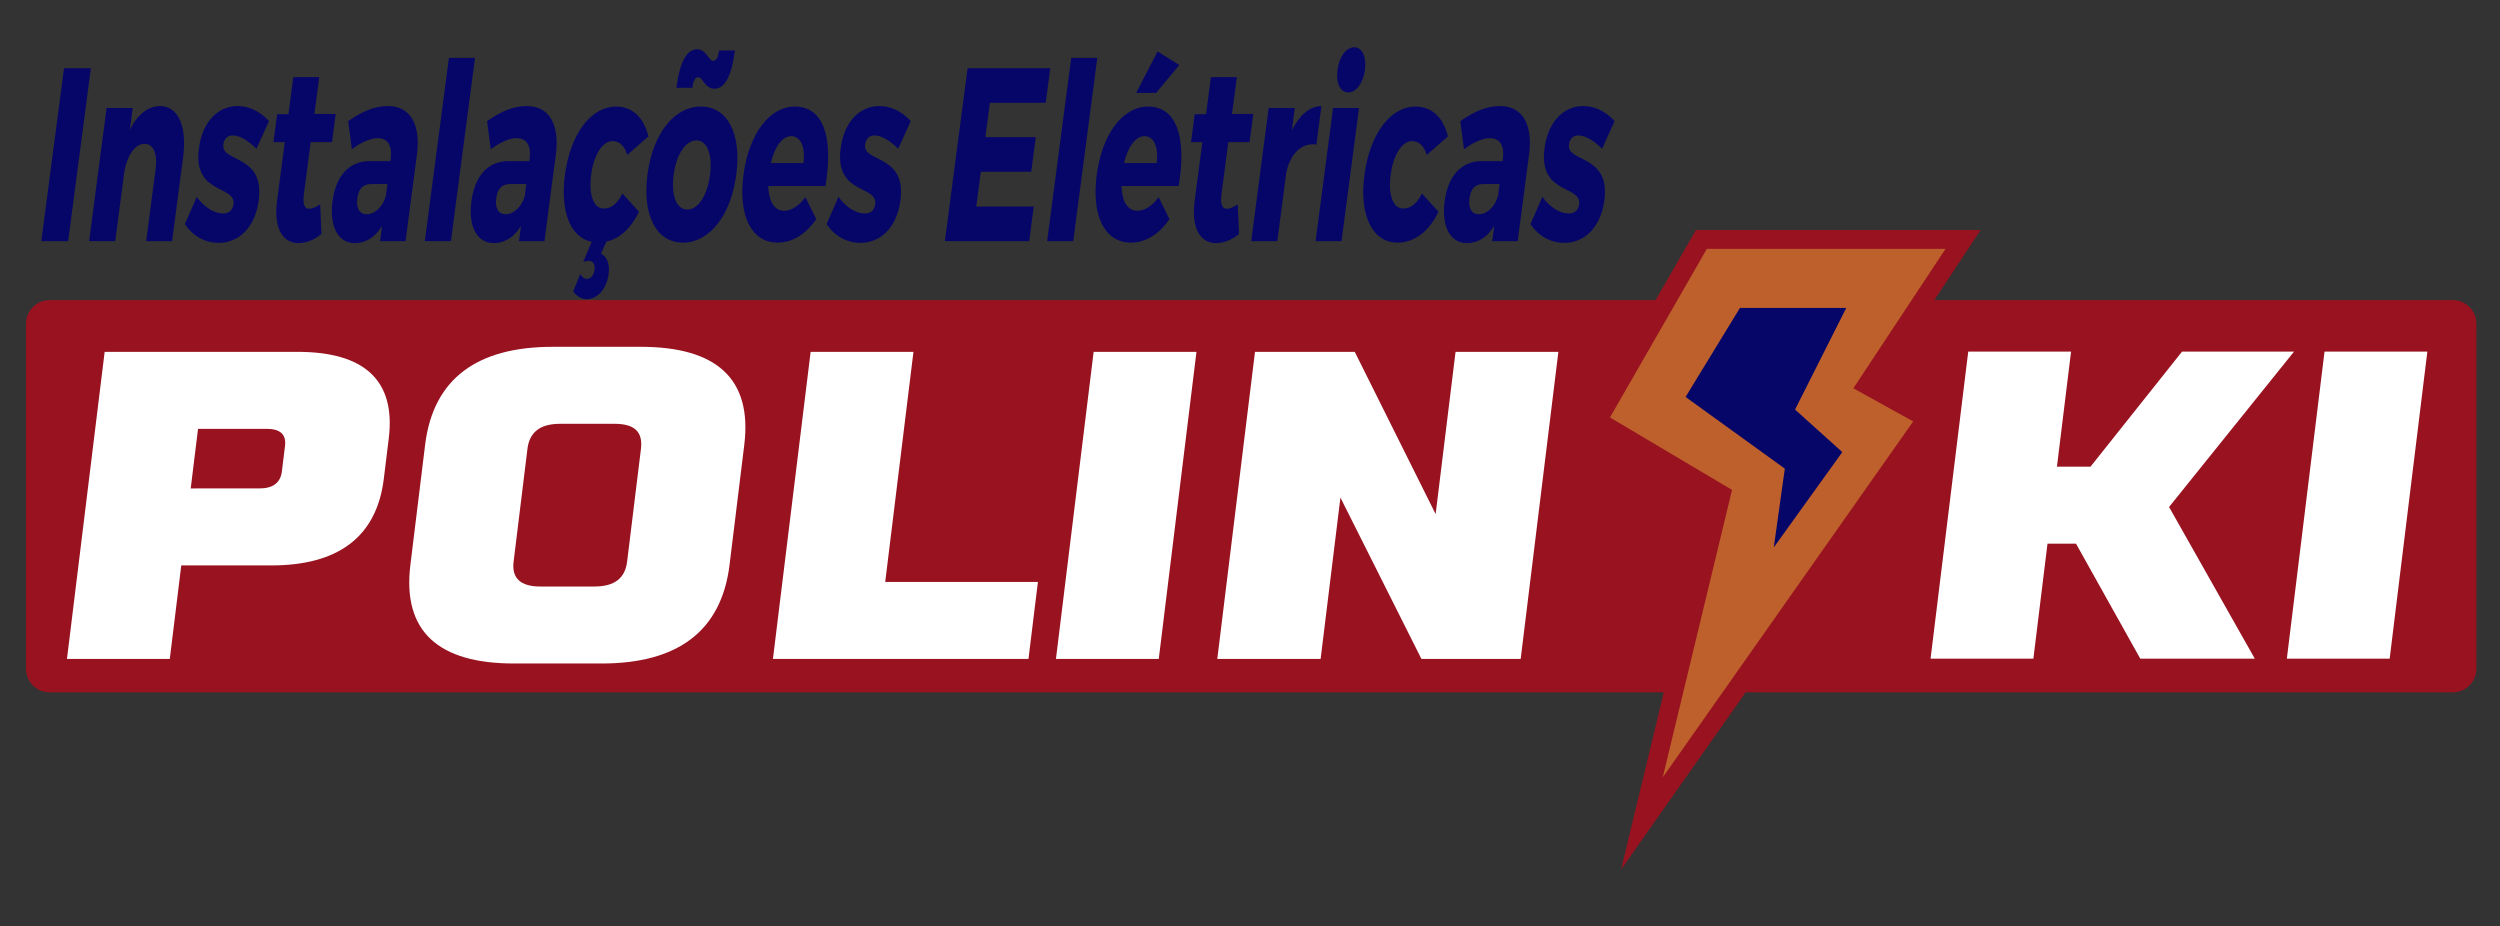 <?xml version="1.0" encoding="utf-8"?>
<!-- Generator: Adobe Illustrator 16.0.0, SVG Export Plug-In . SVG Version: 6.00 Build 0)  -->
<!DOCTYPE svg PUBLIC "-//W3C//DTD SVG 1.1//EN" "http://www.w3.org/Graphics/SVG/1.1/DTD/svg11.dtd">
<svg version="1.1" id="Layer_2" xmlns="http://www.w3.org/2000/svg" xmlns:xlink="http://www.w3.org/1999/xlink" x="0px" y="0px"
	 width="529px" height="196px" viewBox="0 0 529 196" enable-background="new 0 0 529 196" xml:space="preserve">
<rect x="0" y="0" width="529" height="196" fill="#333333" stroke="none"/>
<g>
	<path fill="#981220" d="M519,63.5H409.301l9.806-14.833h-60.254L350.326,63.5H10.5c-2.761,0-5,2.239-5,5v73c0,2.762,2.239,5,5,5
		h341.558l-9.034,37.47l26.362-37.47H519c2.762,0,5-2.238,5-5v-73C524,65.739,521.762,63.5,519,63.5z"/>
</g>
<g>
	<g>
		<path fill="#060669" d="M8.74,51.023l4.806-36.578h5.682l-4.806,36.578H8.74z"/>
		<path fill="#060669" d="M38.749,33.256l-2.334,17.767h-5.491l2.005-15.258c0.433-3.292-0.48-5.33-2.332-5.33
			c-2.011,0-3.597,2.351-4.26,5.695l-1.957,14.893h-5.522l3.7-28.165h5.522l-0.604,4.598c1.646-3.292,3.845-4.964,6.405-5.017
			C37.679,22.439,39.613,26.672,38.749,33.256z"/>
		<path fill="#060669" d="M56.918,25.627l-2.652,5.853c-1.835-1.829-3.62-2.821-5.056-2.821c-0.989,0-1.774,0.627-1.945,1.933
			c-0.508,3.867,8.805,1.986,7.481,11.81c-0.762,5.8-4.276,8.988-8.427,8.988c-2.873,0-5.471-1.359-7.203-3.972l2.511-5.748
			c1.652,2.247,3.722,3.501,5.637,3.501c1.085,0,1.966-0.627,2.138-1.934c0.542-4.128-8.645-1.985-7.315-11.861
			c0.762-5.801,4.174-8.936,8.164-8.936C52.741,22.439,55.079,23.589,56.918,25.627z"/>
		<path fill="#060669" d="M68.015,49.508c-1.403,1.202-3.191,1.934-4.851,1.934c-3.32,0-5.309-3.083-4.54-8.936l1.634-12.437h-2.395
			l0.776-5.905h2.395l1.03-7.838h5.49l-1.023,7.786h4.501l-0.783,5.957h-4.501L64.3,41.095c-0.289,2.194,0.162,3.135,1.19,3.083
			c0.575,0,1.356-0.366,2.262-0.941L68.015,49.508z"/>
		<path fill="#060669" d="M88.232,32.629l-2.417,18.394h-5.395l0.426-3.24c-1.433,2.404-3.417,3.658-5.747,3.658
			c-3.671,0-5.425-3.658-4.745-8.832c0.7-5.33,3.442-8.465,7.727-8.518h4.532l0.055-0.417c0.364-2.77-0.534-4.442-2.768-4.442
			c-1.437,0-3.429,0.836-5.448,2.351l-0.782-5.957c2.95-2.038,5.526-3.188,8.399-3.188C86.794,22.439,89.038,26.254,88.232,32.629z
			 M81.645,41.46l0.33-2.508h-3.479c-1.66,0-2.614,0.94-2.888,3.031c-0.268,2.038,0.454,3.344,1.986,3.344
			C79.318,45.327,80.992,43.76,81.645,41.46z"/>
		<path fill="#060669" d="M89.896,51.023L94.99,12.25h5.522l-5.094,38.773H89.896z"/>
		<path fill="#060669" d="M117.625,32.629l-2.417,18.394h-5.395l0.426-3.24c-1.433,2.404-3.417,3.658-5.747,3.658
			c-3.671,0-5.425-3.658-4.745-8.832c0.7-5.33,3.442-8.465,7.727-8.518h4.532l0.055-0.417c0.364-2.77-0.534-4.442-2.768-4.442
			c-1.437,0-3.429,0.836-5.448,2.351l-0.782-5.957c2.95-2.038,5.526-3.188,8.399-3.188
			C116.187,22.439,118.431,26.254,117.625,32.629z M111.038,41.46l0.33-2.508h-3.479c-1.66,0-2.614,0.94-2.888,3.031
			c-0.268,2.038,0.454,3.344,1.986,3.344C108.71,45.327,110.385,43.76,111.038,41.46z"/>
		<path fill="#060669" d="M135.205,44.805c-1.634,3.449-4.037,5.696-6.896,6.323l-1.134,2.561c1.233,0.575,1.896,2.09,1.615,4.233
			c-0.432,3.292-2.367,5.382-4.697,5.382c-0.989,0-2.056-0.627-2.819-1.62l1.509-3.71c0.333,0.627,0.884,1.045,1.426,1.045
			c0.83,0,1.458-0.888,1.595-1.933c0.137-1.045-0.264-1.881-1.221-1.881c-0.319,0-0.78,0.104-1.177,0.209l1.801-4.233
			c-4.449-0.888-6.702-6.323-5.673-14.161c1.14-8.675,5.508-14.475,10.839-14.475c3.416,0,5.859,2.299,6.831,6.323l-4.473,3.919
			c-0.558-1.829-1.595-2.926-3.095-2.926c-2.139,0-3.985,2.874-4.541,7.107c-0.569,4.337,0.528,7.159,2.667,7.159
			c1.563,0,2.915-1.045,3.93-3.188L135.205,44.805z"/>
		<path fill="#060669" d="M155.805,36.914c-1.139,8.674-5.661,14.423-11.279,14.423c-5.649,0-8.661-5.749-7.521-14.423
			c1.14-8.674,5.655-14.37,11.304-14.37C153.926,22.544,156.944,28.24,155.805,36.914z M142.544,37.019
			c-0.577,4.389,0.604,7.315,2.901,7.315c2.267,0,4.215-2.926,4.792-7.315c0.57-4.337-0.604-7.316-2.87-7.316
			C145.069,29.703,143.114,32.682,142.544,37.019z M150.887,12.877c0.671,0,1.086-0.732,1.278-2.195h3.352
			c-0.721,5.487-2.149,8.1-4.384,8.1c-1.946,0-2.454-2.456-3.379-2.456c-0.639,0-1.054,0.731-1.253,2.247h-3.384
			c0.721-5.487,2.188-8.151,4.422-8.151C149.422,10.421,149.993,12.877,150.887,12.877z"/>
		<path fill="#060669" d="M174.663,39.37h-12.099c0.104,3.344,1.324,5.226,3.367,5.226c1.501,0,3.099-0.993,4.496-2.874l2.294,4.651
			c-2.168,3.135-4.994,4.964-8.154,4.964c-5.618,0-8.375-5.749-7.249-14.318c1.146-8.727,5.542-14.475,10.873-14.475
			C174.255,22.544,176.398,29.076,174.663,39.37z M170.002,34.511c0.453-3.449-0.592-5.696-2.572-5.696
			c-1.915,0-3.526,2.299-4.324,5.696H170.002z"/>
		<path fill="#060669" d="M192.711,25.627l-2.652,5.853c-1.835-1.829-3.62-2.821-5.056-2.821c-0.989,0-1.774,0.627-1.945,1.933
			c-0.508,3.867,8.805,1.986,7.481,11.81c-0.762,5.8-4.276,8.988-8.427,8.988c-2.873,0-5.471-1.359-7.203-3.972l2.511-5.748
			c1.652,2.247,3.722,3.501,5.637,3.501c1.085,0,1.966-0.627,2.138-1.934c0.542-4.128-8.645-1.985-7.315-11.861
			c0.762-5.801,4.174-8.936,8.164-8.936C188.534,22.439,190.872,23.589,192.711,25.627z"/>
		<path fill="#060669" d="M209.462,21.76l-0.954,7.263h10.661l-0.961,7.316h-10.661l-0.968,7.368h12.161l-0.961,7.315h-17.844
			l4.806-36.578h17.493l-0.961,7.315H209.462z"/>
		<path fill="#060669" d="M221.573,51.023l5.094-38.773h5.522l-5.094,38.773H221.573z"/>
		<path fill="#060669" d="M249.405,39.37h-12.099c0.104,3.344,1.324,5.226,3.367,5.226c1.501,0,3.099-0.993,4.496-2.874l2.294,4.651
			c-2.168,3.135-4.994,4.964-8.154,4.964c-5.618,0-8.375-5.749-7.249-14.318c1.146-8.727,5.542-14.475,10.872-14.475
			C248.997,22.544,251.141,29.076,249.405,39.37z M244.745,34.511c0.452-3.449-0.593-5.696-2.572-5.696
			c-1.915,0-3.526,2.299-4.324,5.696H244.745z M240.405,19.67l4.537-8.779l4.602,2.875l-4.925,5.905H240.405z"/>
		<path fill="#060669" d="M262.178,49.508c-1.403,1.202-3.191,1.934-4.851,1.934c-3.32,0-5.309-3.083-4.54-8.936l1.634-12.437
			h-2.395l0.776-5.905h2.395l1.029-7.838h5.49l-1.023,7.786h4.502l-0.783,5.957h-4.501l-1.448,11.026
			c-0.288,2.194,0.162,3.135,1.19,3.083c0.575,0,1.356-0.366,2.263-0.941L262.178,49.508z"/>
		<path fill="#060669" d="M273.35,27.613c1.614-3.292,3.803-5.121,6.268-5.173l-1.071,8.152c-3.131-0.47-5.56,1.986-6.37,5.957
			l-1.901,14.475h-5.522l3.7-28.165h5.522L273.35,27.613z"/>
		<path fill="#060669" d="M278.379,51.023l3.7-28.165h5.491l-3.7,28.165H278.379z M288.826,14.758
			c-0.371,2.822-1.845,4.808-3.537,4.808c-1.691,0-2.644-1.986-2.272-4.808c0.363-2.769,1.837-4.755,3.528-4.755
			C288.238,10.003,289.189,11.989,288.826,14.758z"/>
		<path fill="#060669" d="M306.378,28.867l-4.473,3.919c-0.558-1.829-1.596-2.926-3.096-2.926c-2.139,0-3.984,2.874-4.541,7.107
			c-0.569,4.337,0.528,7.159,2.667,7.159c1.564,0,2.915-1.045,3.93-3.188l3.515,3.867c-1.947,4.128-5.04,6.532-8.679,6.532
			c-5.299,0-8.12-5.749-6.994-14.318c1.14-8.675,5.509-14.475,10.84-14.475C302.963,22.544,305.406,24.843,306.378,28.867z"/>
		<path fill="#060669" d="M323.563,32.629l-2.417,18.394h-5.395l0.426-3.24c-1.433,2.404-3.417,3.658-5.747,3.658
			c-3.671,0-5.425-3.658-4.745-8.832c0.7-5.33,3.442-8.465,7.727-8.518h4.533L318,33.675c0.364-2.77-0.534-4.442-2.769-4.442
			c-1.437,0-3.43,0.836-5.448,2.351l-0.781-5.957c2.949-2.038,5.525-3.188,8.398-3.188
			C322.125,22.439,324.369,26.254,323.563,32.629z M316.978,41.46l0.329-2.508h-3.479c-1.66,0-2.614,0.94-2.889,3.031
			c-0.268,2.038,0.454,3.344,1.986,3.344C314.648,45.327,316.323,43.76,316.978,41.46z"/>
		<path fill="#060669" d="M341.653,25.627L339,31.479c-1.835-1.829-3.619-2.821-5.056-2.821c-0.989,0-1.773,0.627-1.945,1.933
			c-0.508,3.867,8.805,1.986,7.481,11.81c-0.762,5.8-4.276,8.988-8.427,8.988c-2.873,0-5.471-1.359-7.203-3.972l2.511-5.748
			c1.652,2.247,3.723,3.501,5.637,3.501c1.086,0,1.967-0.627,2.139-1.934c0.542-4.128-8.646-1.985-7.316-11.861
			c0.763-5.801,4.174-8.936,8.164-8.936C337.475,22.439,339.813,23.589,341.653,25.627z"/>
	</g>
</g>
<g>
	<path fill="#FFFFFF" d="M22.146,74.452h40.822c14.003,0,20.817,5.916,19.293,18.328l-1.048,8.535
		c-1.523,12.413-9.79,18.327-23.792,18.327H38.357l-2.428,19.783H14.171L22.146,74.452z M54.897,103.351
		c2.801,0,4.452-1.164,4.749-3.588l0.667-5.431c0.297-2.424-1.067-3.588-3.868-3.588H41.904l-1.548,12.608H54.897z"/>
	<path fill="#FFFFFF" d="M89.952,94.138c1.738-14.158,11.165-20.752,26.998-20.752h18.635c15.833,0,23.641,6.595,21.903,20.752
		l-3.119,25.407c-1.738,14.158-11.176,20.849-27.009,20.849h-18.635c-15.833,0-23.629-6.691-21.891-20.849L89.952,94.138z
		 M114.279,124.104h11.525c4.2,0,6.461-1.746,6.89-5.237l2.928-23.855c0.452-3.685-1.392-5.334-5.592-5.334h-11.525
		c-4.093,0-6.45,1.649-6.902,5.334l-2.928,23.855C108.246,122.358,110.186,124.104,114.279,124.104z"/>
	<path fill="#FFFFFF" d="M171.531,74.452h21.758l-5.976,48.681h32.313l-2,16.292h-54.071L171.531,74.452z"/>
	<path fill="#FFFFFF" d="M231.415,74.452h21.758l-7.976,64.973h-21.758L231.415,74.452z"/>
	<path fill="#FFFFFF" d="M265.556,74.452h21.111l17.113,34.329l4.214-34.329h21.758l-7.976,64.973h-21.004l-17.138-34.135
		l-4.189,34.135H257.58L265.556,74.452z"/>
</g>
<g>
	<path fill="#FFFFFF" d="M416.479,74.403h21.758l-2.987,24.34h7.108l19.361-24.34h23.695l-26.439,32.874l18.142,32.099h-24.235
		l-13.6-24.341h-6.031l-2.988,24.341h-21.758L416.479,74.403z"/>
	<path fill="#FFFFFF" d="M491.871,74.403h21.758l-7.975,64.973h-21.758L491.871,74.403z"/>
</g>
<polygon fill="#BE602C" points="361.167,52.667 411.667,52.667 392.167,82.167 404.833,89.167 351.833,164.497 366.5,103.664 
	340.667,88.331 "/>
<polygon fill="#060669" points="368.167,65.164 390.667,65.164 379.833,86.664 389.833,95.664 375.333,115.831 377.667,99.164 
	356.667,83.997 "/>
</svg>
